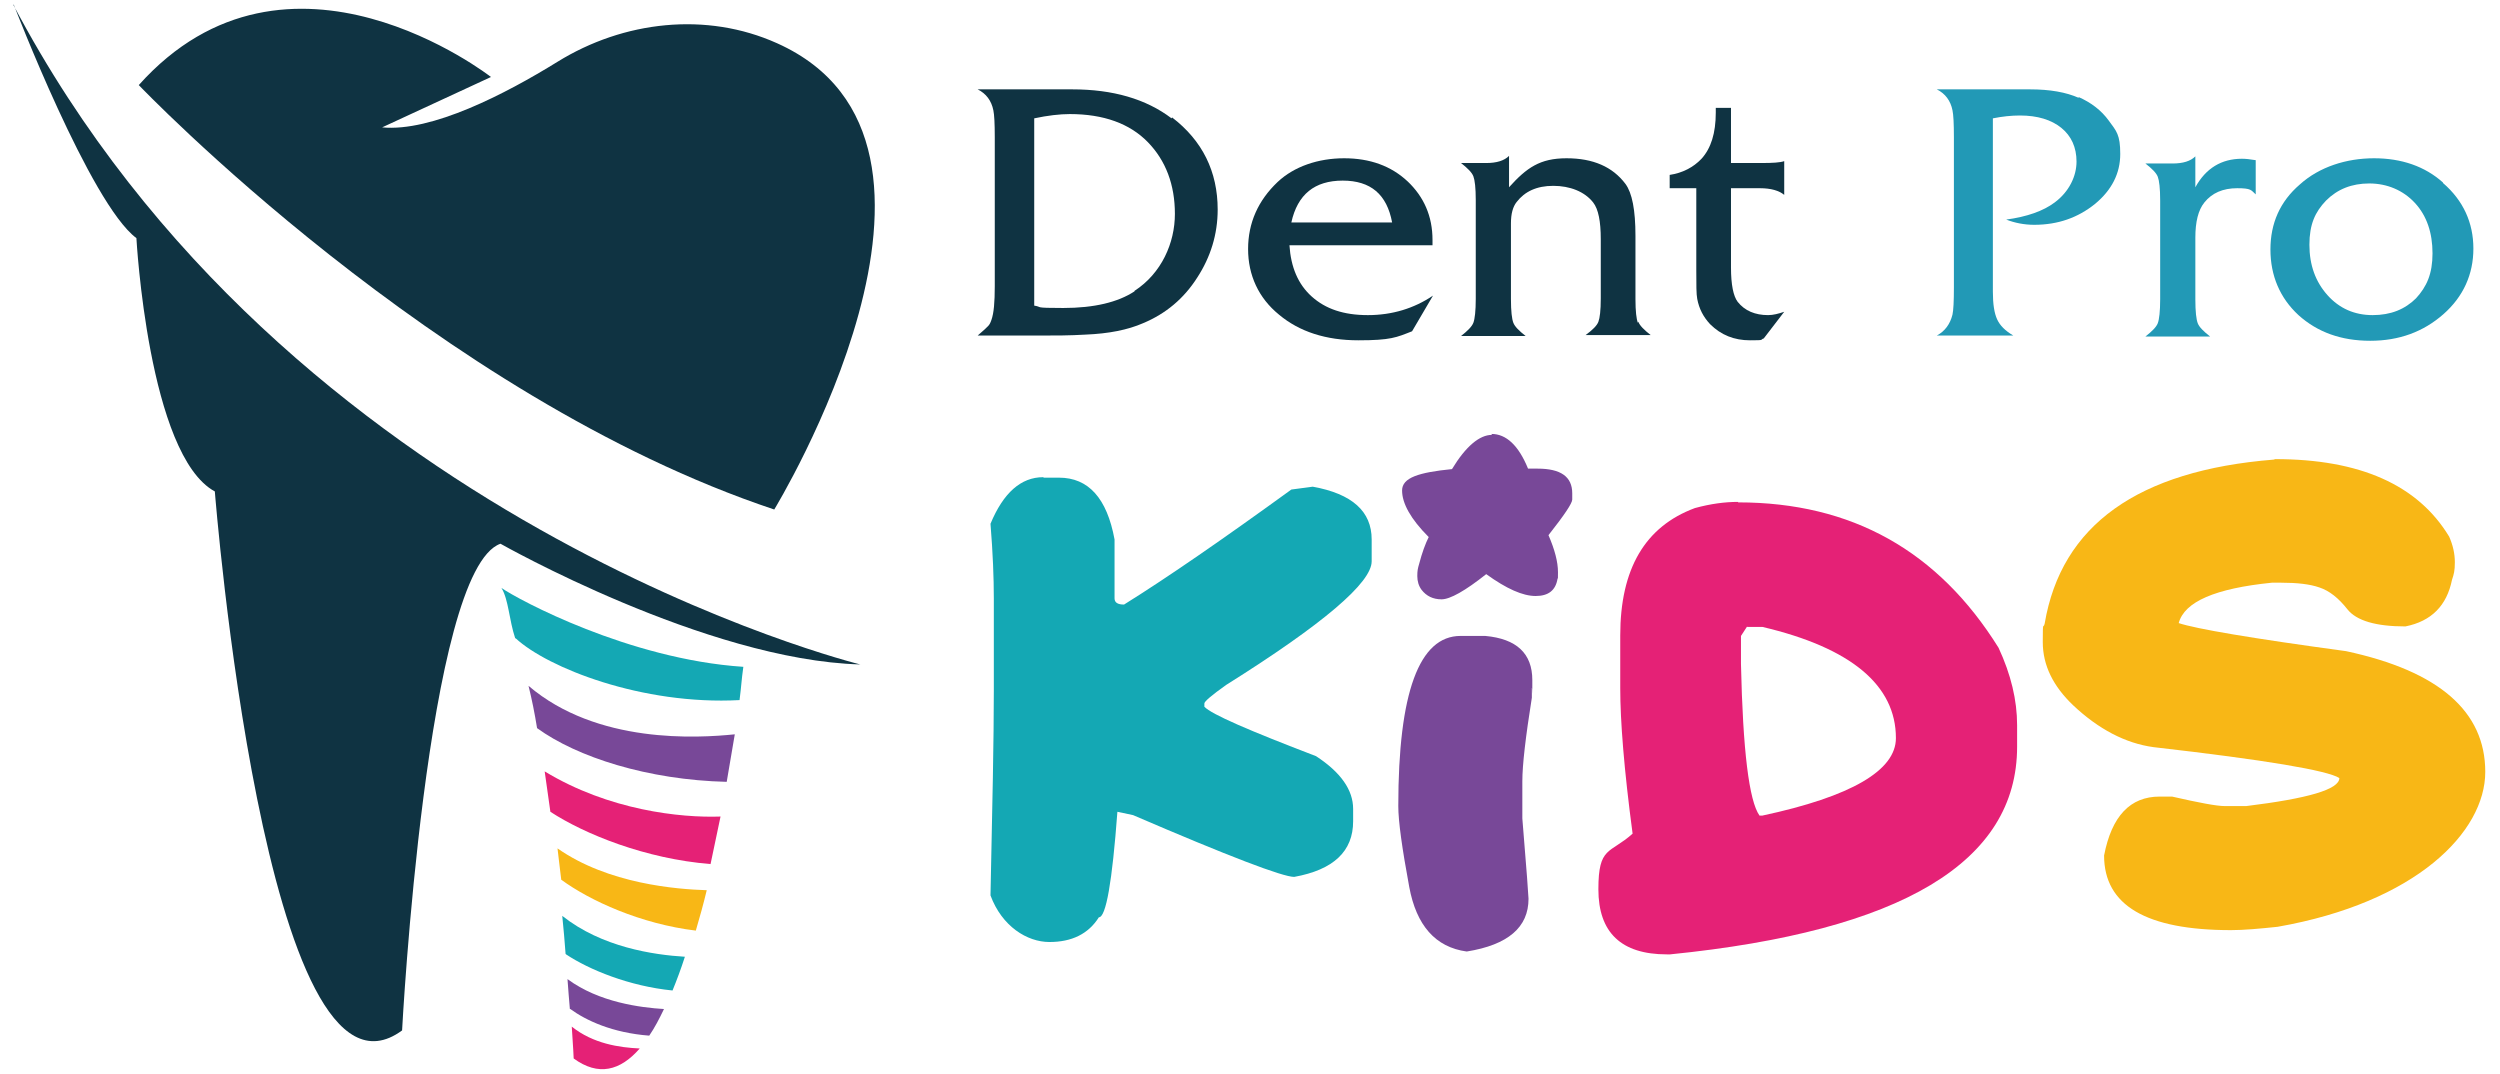 <?xml version="1.0" encoding="UTF-8"?>
<svg id="katman_1" xmlns="http://www.w3.org/2000/svg" version="1.1" viewBox="0 0 526 226">
  <!-- Generator: Adobe Illustrator 29.3.0, SVG Export Plug-In . SVG Version: 2.1.0 Build 146)  -->
  <defs>
    <style>
      .st0 {
        fill: #f8b716;
      }

      .st1 {
        fill: #2299b6;
      }

      .st2 {
        fill: #0f3342;
      }

      .st3 {
        fill: #e52176;
      }

      .st4 {
        fill: #14a8b4;
      }

      .st5 {
        fill: #784898;
      }
    </style>
  </defs>
  <path class="st3" d="M114.6,162.3c.4,2.8.8,5.6,1.2,8.5,7.2,4.7,20,9.9,33.7,11,.7-3.3,1.4-6.6,2.1-10-8.4.3-23.5-1.3-37-9.5Z"/>
  <path class="st0" d="M118.1,185.1c6,4.4,16.7,9.3,28.3,10.7.8-2.7,1.6-5.6,2.3-8.5-6.3-.2-20.7-1.3-31.4-8.8.3,2.3.5,4.5.8,6.7Z"/>
  <path class="st4" d="M119.1,200.8c4.8,3.2,13.3,6.7,22.4,7.6.9-2.2,1.8-4.6,2.6-7.1-6.6-.4-17.5-2-25.8-8.6.3,2.8.5,5.5.7,8Z"/>
  <path class="st5" d="M120,212.3c3.3,2.4,8.8,5,16.6,5.6,1.1-1.6,2.1-3.5,3.1-5.6-4.9-.3-13.7-1.4-20.3-6.3.2,2.3.3,4.4.5,6.3Z"/>
  <path class="st3" d="M120.7,222.7c5.2,3.8,9.8,2.6,13.9-2.1-4.3-.2-9.8-1-14.3-4.6.3,4.2.4,6.7.4,6.7Z"/>
  <path class="st5" d="M111.2,144.3c.7,2.8,1.3,5.8,1.8,8.9,8.4,6.1,23.3,10.9,39.9,11.3.6-3.3,1.1-6.7,1.7-10-7.8.8-29,2.1-43.4-10.2Z"/>
  <path class="st2" d="M163.5,9.1c-14.9-6.7-32.3-4.7-46.2,3.9-11,6.8-26.5,14.8-36.9,13.8l22.9-10.6s-42.7-33.4-74.1,1.7c0,0,62.6,65.6,133.7,89.3,0,0,47.2-77.2.6-98.1Z"/>
  <path class="st2" d="M2.9,1s16.1,41.9,25.8,49.1c0,0,2.5,45.7,16.5,53.3,0,0,10.6,134.6,39.4,113.4,0,0,5.1-96.9,20.7-102.4,0,0,43.2,24.5,75.7,25.4,0,0-120.6-29.6-178.2-138.8Z"/>
  <path class="st4" d="M108.5,134.3c6.7,6.2,26.6,14.1,47.1,13,0,0,0,0,0,0,.4-3.1.4-4.2.8-7-24.1-1.6-47.3-14.1-50.9-16.6,1.5,2.4,1.6,6.7,2.9,10.6Z"/>
  <g>
    <path class="st4" d="M219.6,100.5h3.2c6.2,0,10.1,4.3,11.7,13v12.4c0,.9.7,1.3,2,1.3,9.3-5.8,21-13.9,35.2-24.2l4.5-.6c8.3,1.5,12.4,5.2,12.4,11.1v4.6c0,4.5-10.2,13.2-30.6,26-3.1,2.2-4.6,3.5-4.6,3.9v.7c1.5,1.6,9.4,5,23.5,10.4,5.2,3.4,7.8,7.1,7.8,11.1v2.6c0,6.3-4.1,10.2-12.4,11.7-2.4,0-13.7-4.3-33.9-13l-3.3-.7c-1.1,14.8-2.4,22.2-3.9,22.2-2.2,3.5-5.7,5.2-10.4,5.2s-10-3.3-12.4-9.8c.4-18.7.7-33,.7-43v-19.5c0-4.3-.2-9.5-.7-15.7,2.7-6.5,6.4-9.8,11.1-9.8Z"/>
    <path class="st5" d="M307.3,133.8h5.2c6.6.6,9.9,3.7,9.9,9.3s0,1.1-.1,1.7v2c-1.3,8.2-2,14.1-2,17.6v7.8c.9,10.8,1.3,16.5,1.3,16.9,0,6-4.3,9.7-13,11.1-6.6-.9-10.6-5.5-12.1-13.6-1.5-8.1-2.3-13.8-2.3-17,0-23.9,4.4-35.8,13.1-35.8ZM313.8,91.3c3.1,0,5.7,2.4,7.7,7.3.7,0,1.3,0,2,0,4.9,0,7.3,1.7,7.3,5.2v1.3c0,.8-1.7,3.3-5,7.5,1.3,3,2,5.6,2,7.8s0,.9-.1,1.4c-.4,2.4-1.9,3.6-4.6,3.6s-6.1-1.5-10.4-4.6c-4.4,3.5-7.6,5.3-9.4,5.3s-3.2-.7-4.2-2c-.6-.8-.9-1.8-.9-2.9s.1-1.6.4-2.6c.6-2.3,1.3-4.2,2-5.6-3.8-3.8-5.6-7.1-5.6-9.8s3.5-3.8,10.5-4.5c2.9-4.8,5.8-7.2,8.4-7.2Z"/>
    <path class="st3" d="M365.7,105.7c23.9,0,42.1,10.2,54.8,30.6,2.6,5.6,3.9,11,3.9,16.3v4.5c0,24.3-24.3,38.8-73,43.7h-.7c-9.6,0-14.4-4.6-14.4-13.7s2.4-7.4,7.2-11.7c-1.8-13.5-2.6-23.7-2.6-30.6v-11.1c0-14,5.2-22.9,15.7-26.8,3.3-.9,6.3-1.3,9.1-1.3ZM367.6,131.8l-1.3,2v5.9c.4,18.2,1.7,28.8,3.9,31.9h.6c18.7-4,28.1-9.5,28.1-16.3,0-11.1-9.4-19-28.1-23.4h-3.2Z"/>
    <path class="st0" d="M478.7,96.6c17.8,0,30,5.4,36.6,16.3.8,1.8,1.2,3.6,1.2,5.4s-.2,2.5-.6,3.7c-1.1,5.4-4.3,8.7-9.8,9.8-6.2,0-10.3-1.2-12.2-3.6-1.9-2.4-3.8-3.9-5.9-4.6-2-.7-4.7-1-8-1h-2c-11.9,1.2-18.4,4-19.6,8.5,3.6,1.2,15.3,3.2,35.2,5.9,19.6,4.2,29.3,12.7,29.3,25.4s-14.6,27.5-43.7,32.6c-3.8.4-7.1.7-9.8.7-17.8,0-26.7-5.2-26.7-15.7,1.6-8.3,5.5-12.4,11.7-12.4h2.6c5.7,1.3,9.4,2,11.1,2h4.5c13-1.6,19.6-3.5,19.6-5.9-2.5-1.6-15.5-3.8-39.1-6.5-5.9-.8-11.6-3.8-16.9-8.8-4.2-4-6.4-8.4-6.4-13.3s.1-2.6.4-3.9c3.5-20.7,19.6-32.2,48.2-34.5Z"/>
  </g>
  <g>
    <path class="st1" d="M437.4,20.6c-2.7-1.2-6.1-1.8-10.3-1.8h-8.8c-1.6,0-2.6,0-3,0h-7.8c1.8.9,2.9,2.4,3.3,4.4.2.9.3,2.8.3,5.7v31.6c0,2.9-.1,4.8-.3,5.7-.5,2-1.6,3.5-3.3,4.4h16.1c-1.7-1-2.8-2.1-3.4-3.4-.6-1.3-.9-3.2-.9-5.8V24.9c2-.4,3.9-.6,5.7-.6,3.7,0,6.6.9,8.7,2.6,2.1,1.7,3.2,4.1,3.2,7.1s-1.5,6.3-4.6,8.6c-2.4,1.8-5.8,3-10.2,3.6,1.8.7,3.8,1.1,5.9,1.1,5,0,9.2-1.5,12.8-4.4,3.5-2.9,5.3-6.4,5.3-10.5s-.8-4.8-2.4-7c-1.6-2.2-3.7-3.8-6.4-5Z"/>
    <path class="st1" d="M461.9,39.4v-6.5c-1,1-2.6,1.5-4.8,1.5h-5.7c1.4,1.1,2.3,2,2.6,2.8.3.8.5,2.4.5,5v20.8c0,2.5-.2,4.2-.5,5-.3.8-1.2,1.7-2.6,2.8h13.6c-1.4-1.1-2.3-2-2.6-2.8-.3-.8-.5-2.4-.5-5v-13c0-3.3.6-5.8,1.9-7.4,1.6-2,3.9-3,6.9-3s2.9.4,3.9,1.3v-7.2c-1.2-.2-2.1-.3-2.9-.3-4.3,0-7.6,2-9.8,6Z"/>
    <path class="st1" d="M514,38.4c-3.8-3.4-8.7-5.1-14.5-5.1s-11.5,1.8-15.6,5.5c-4.2,3.6-6.2,8.2-6.2,13.7s2,10.2,5.9,13.8c4,3.6,9,5.4,15.1,5.4s11.2-1.9,15.4-5.6c4.2-3.7,6.3-8.4,6.3-13.8s-2.1-10.1-6.4-13.8ZM508.4,62.7c-2.4,2.4-5.4,3.6-9.2,3.6s-7-1.4-9.5-4.2c-2.5-2.8-3.8-6.3-3.8-10.6s1.2-6.9,3.5-9.3c2.4-2.4,5.4-3.6,9.1-3.6s7.1,1.4,9.6,4.1c2.5,2.7,3.7,6.3,3.7,10.6s-1.2,7-3.5,9.5Z"/>
    <path class="st2" d="M246.5,24.9c-5.4-4.1-12.4-6.1-20.9-6.1s-4.7,0-6.3,0c-1.6,0-3.4,0-5.4,0h-8.2c1.8.9,2.9,2.4,3.3,4.4.2.9.3,2.8.3,5.7v31.3c0,3.4-.2,5.7-.7,7.1-.2.6-.4,1-.7,1.3-.3.3-1,1-2.2,2h13.2c3.1,0,6.2,0,9.5-.2,4.9-.2,8.9-1,12.1-2.4,4.8-2,8.6-5.2,11.4-9.6,2.8-4.3,4.3-9.1,4.3-14.3,0-8-3.2-14.5-9.6-19.4ZM238.7,61.3c-3.5,2.3-8.5,3.5-15,3.5s-4.2-.2-6.1-.5V24.9c2.8-.6,5.4-.9,7.5-.9,7.1,0,12.6,2,16.4,5.9,3.8,3.9,5.7,9,5.7,15.1s-2.8,12.5-8.5,16.2Z"/>
    <path class="st2" d="M296.2,38.2c-3.5-3.3-8-4.9-13.4-4.9s-10.5,1.7-14,5c-4.1,3.9-6.2,8.6-6.2,14.1s2.2,10.3,6.5,13.8c4.3,3.6,9.9,5.4,16.7,5.4s8-.6,11.3-1.9l4.4-7.5c-4,2.7-8.6,4.1-13.7,4.1s-8.9-1.3-11.8-3.9c-2.9-2.6-4.4-6.2-4.7-10.8h30.1v-1.1c0-5-1.8-9.1-5.3-12.4ZM271.7,46.8c1.3-5.9,4.9-8.8,10.8-8.8s9.3,2.9,10.4,8.8h-21.2Z"/>
    <path class="st2" d="M344.6,67.9c-.3-.8-.5-2.4-.5-5v-13.3c0-5.4-.7-9-2.1-10.9-2.7-3.6-6.8-5.4-12.4-5.4s-8.4,2-12.1,6.1v-6.6c-1,1-2.6,1.5-4.8,1.5h-5.3c1.4,1.1,2.3,2,2.6,2.8.3.8.5,2.4.5,5v20.8c0,2.5-.2,4.2-.5,5-.3.8-1.2,1.7-2.6,2.8h13.6c-1.4-1.1-2.3-2-2.6-2.8-.3-.8-.5-2.4-.5-5v-15.9c0-2,.4-3.5,1.2-4.5,1.7-2.2,4.2-3.4,7.7-3.4s6.6,1.2,8.4,3.5c1.1,1.4,1.6,4,1.6,7.7v12.5c0,2.5-.2,4.1-.5,4.9-.3.8-1.2,1.7-2.7,2.8h13.7c-1.4-1.1-2.3-2-2.6-2.8Z"/>
    <path class="st2" d="M364.2,34.4v-11.7h-3.2v1c0,4.3-1,7.5-3,9.7-1.7,1.8-4,3-6.7,3.4v2.8h5.6v17.3c0,3,0,5,.2,6,.4,2.1,1.3,3.8,2.7,5.3,2.3,2.3,5.1,3.4,8.4,3.4s2-.1,2.9-.4l4.3-5.6c-1.2.4-2.3.7-3.4.7-2.7,0-4.9-.9-6.4-2.8-.9-1.2-1.4-3.6-1.4-7.2v-16.7h6.1c2.3,0,4,.5,5.1,1.4v-7.1c-.8.3-2.4.4-4.8.4h-6.4Z"/>
  </g>
</svg>